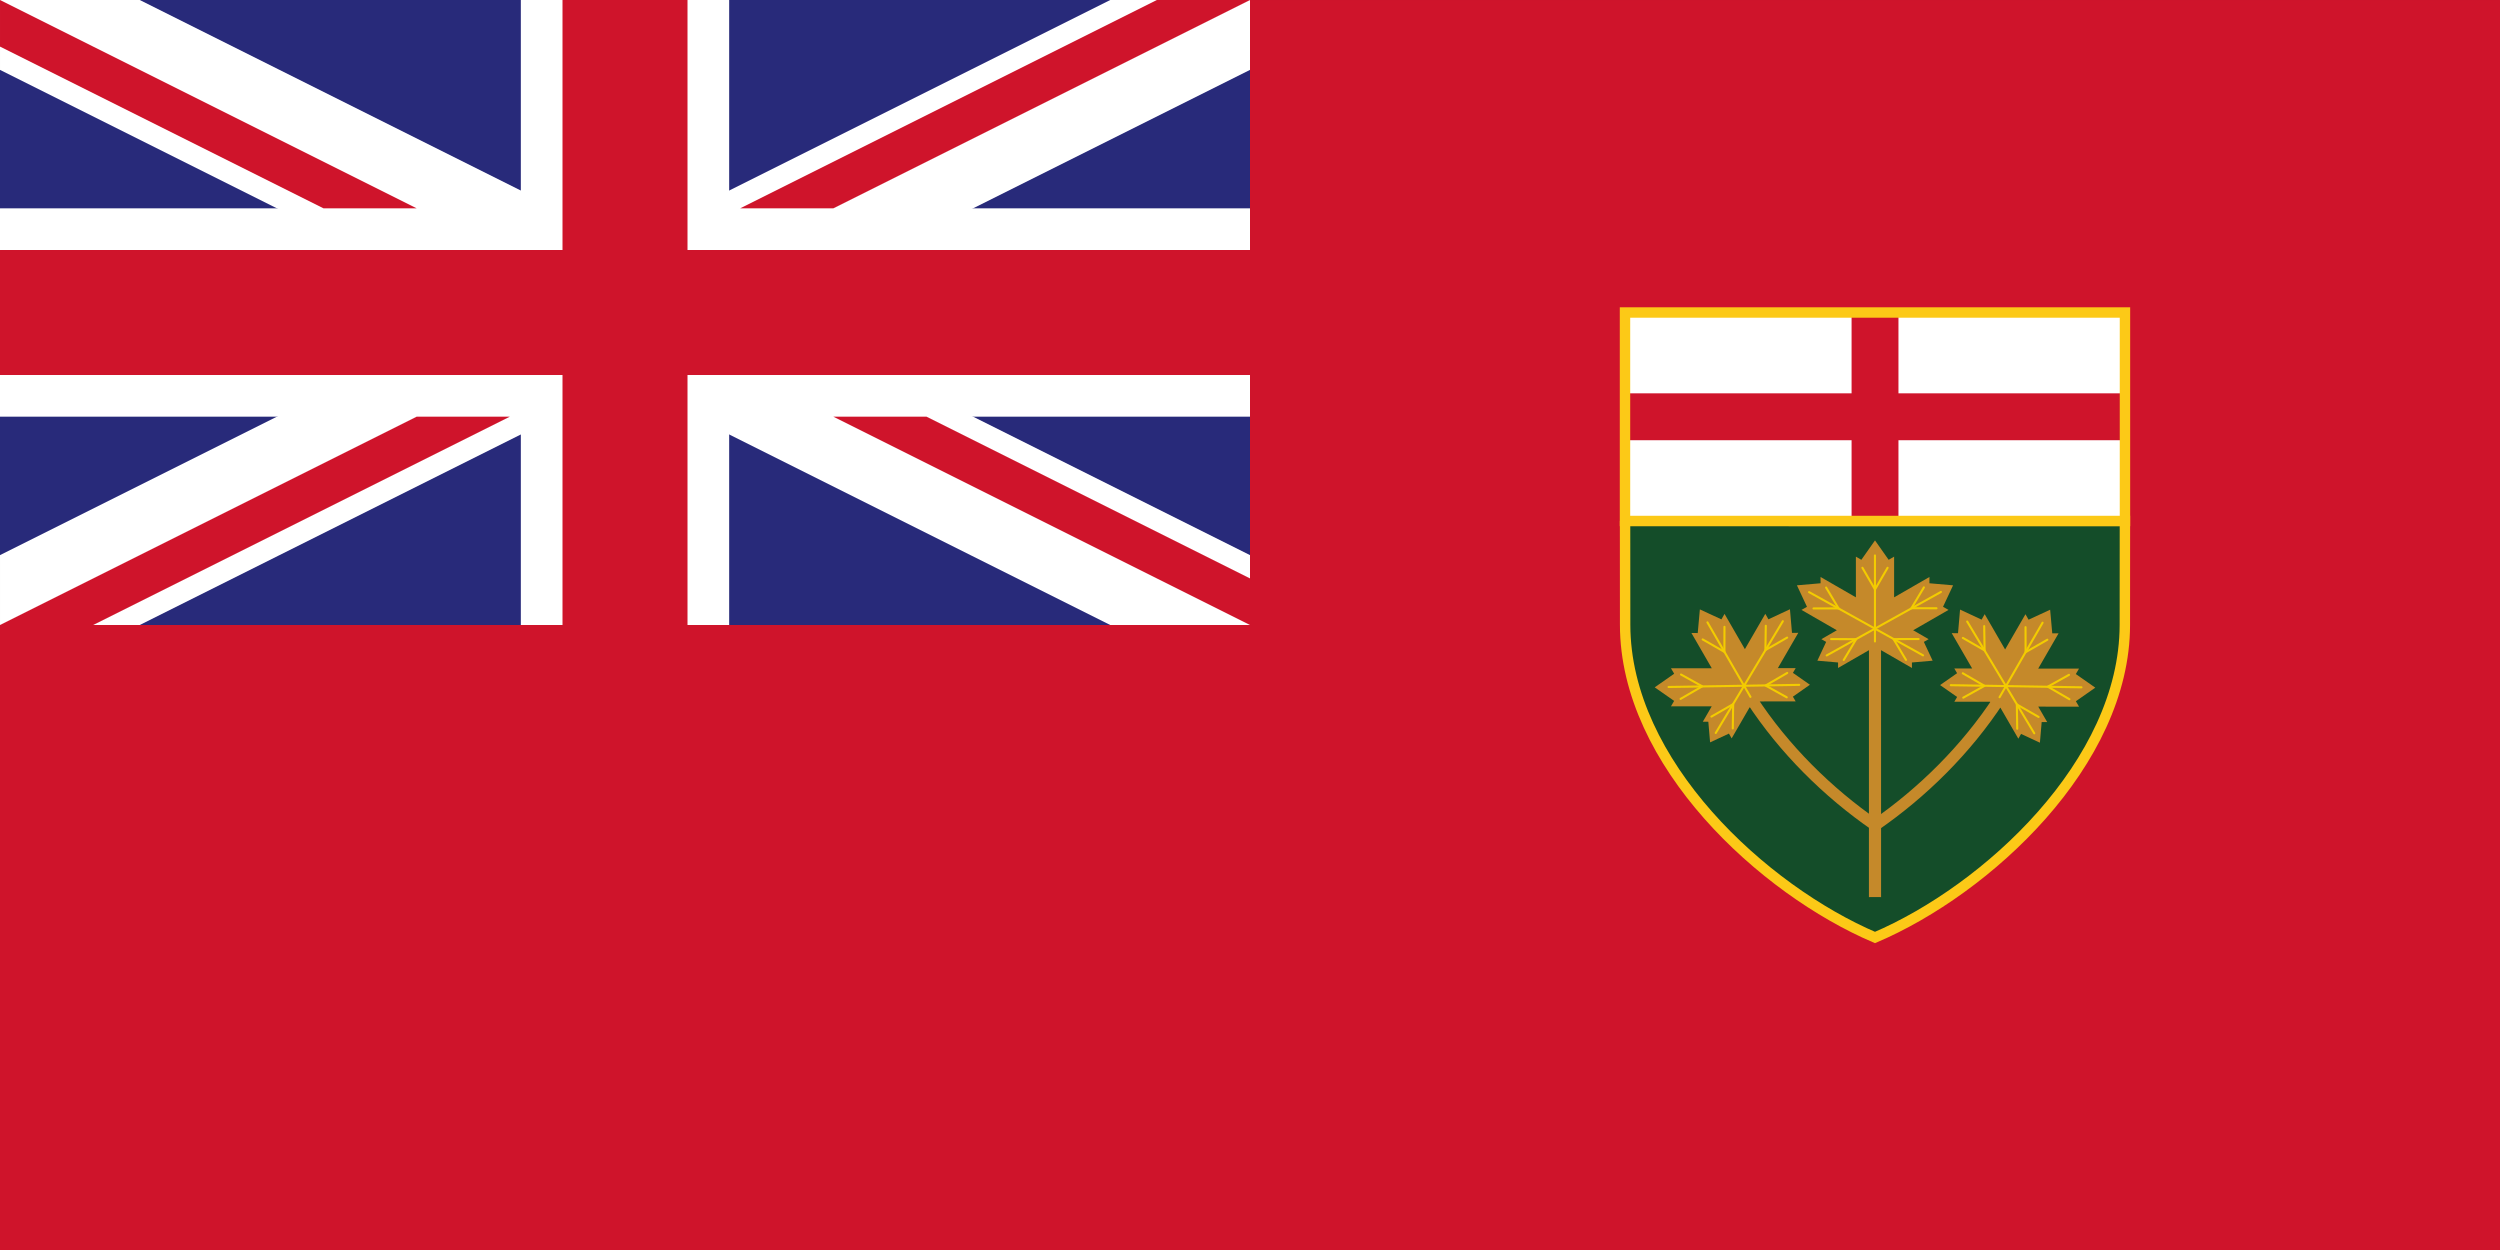 <?xml version="1.0" encoding="UTF-8" standalone="no"?>
<!-- Creator: CorelDRAW -->

<svg
   xmlns:dc="http://purl.org/dc/elements/1.1/"
   xmlns:cc="http://creativecommons.org/ns#"
   xmlns:rdf="http://www.w3.org/1999/02/22-rdf-syntax-ns#"
   xmlns:svg="http://www.w3.org/2000/svg"
   xmlns="http://www.w3.org/2000/svg"
   xmlns:sodipodi="http://sodipodi.sourceforge.net/DTD/sodipodi-0.dtd"
   xmlns:inkscape="http://www.inkscape.org/namespaces/inkscape"
   xml:space="preserve"
   width="2400px"
   height="1200px"
   style="shape-rendering:geometricPrecision; text-rendering:geometricPrecision; image-rendering:optimizeQuality; fill-rule:evenodd; clip-rule:evenodd"
   viewBox="0 0 2400 1200"
   version="1.0"
   id="svg2"
   inkscape:version="0.47 r22583"
   sodipodi:docname="ZZ2.svg"><rect x="0" y="0" width="2400" height="1200" fill="#808080" stroke="none"/><sodipodi:namedview
   pagecolor="#ffffff"
   bordercolor="#666666"
   borderopacity="1"
   objecttolerance="10"
   gridtolerance="10"
   guidetolerance="10"
   inkscape:pageopacity="0"
   inkscape:pageshadow="2"
   inkscape:window-width="1280"
   inkscape:window-height="1004"
   id="namedview57"
   showgrid="false"
   inkscape:zoom="0.55625733"
   inkscape:cx="1631.4547"
   inkscape:cy="656.58352"
   inkscape:window-x="-8"
   inkscape:window-y="-8"
   inkscape:window-maximized="1"
   inkscape:current-layer="svg2" />
 <defs
   id="defs4"><inkscape:perspective
   sodipodi:type="inkscape:persp3d"
   inkscape:vp_x="0 : 600 : 1"
   inkscape:vp_y="0 : 1000 : 0"
   inkscape:vp_z="2400 : 600 : 1"
   inkscape:persp3d-origin="1200 : 400 : 1"
   id="perspective61" />
  <style
   type="text/css"
   id="style6">
   
    .str1 {stroke:#F3CC00;stroke-width:2;stroke-linecap:round;stroke-linejoin:round}
    .str0 {stroke:#C5892A;stroke-width:10}
    .str2 {stroke:#C5892A;stroke-width:11}
    .fil5 {fill:none}
    .fil3 {fill:#00793B}
    .fil1 {fill:#282A7A}
    .fil4 {fill:#C5892A}
    .fil0 {fill:#D4282B}
    .fil2 {fill:white}
   
  </style>
 <inkscape:perspective
   id="perspective2875"
   inkscape:persp3d-origin="0.5 : 0.33333333 : 1"
   inkscape:vp_z="1 : 0.5 : 1"
   inkscape:vp_y="0 : 1000 : 0"
   inkscape:vp_x="0 : 0.5 : 1"
   sodipodi:type="inkscape:persp3d" /></defs>
 <g
   id="Layer_x0020_1">
  <rect
   id="rect124"
   class="fil0"
   x="-0.003"
   y="0.009"
   width="2400"
   height="1199.99"
   style="fill:#cf142b;fill-opacity:1" />
  <rect
   id="_126201808"
   class="fil1"
   x="-0.001"
   y="-0.003"
   width="1200"
   height="600" />
  <polygon
   id="path146"
   class="fil2"
   points="1200,0.005 1200,67.085 134.169,600 0.005,600 0.005,532.917 1065.84,0.005 " />
  <polygon
   id="path146_0"
   class="fil2"
   points="0.005,0.005 0.005,67.087 1065.84,600 1200,600 1200,532.918 134.169,0.005 " />
  <polygon
   id="path136"
   class="fil2"
   points="0.005,200.003 0.005,400.002 1200,400.002 1200,200.003 " />
  <polygon
   id="path136_1"
   class="fil2"
   points="500.003,0.005 500.003,600 700.003,600 700.003,0.005 " />
  <polygon
   id="path141"
   class="fil0"
   points="540.004,0 540.004,678.463 660.004,678.463 660.004,0 "
   style="fill:#cf142b;fill-opacity:1" />
  <polygon
   id="path141_2"
   class="fil0"
   points="0.005,240.002 0.005,360.002 1262.77,360.002 1262.77,240.002 "
   style="fill:#cf142b;fill-opacity:1" />
  <polygon
   id="path150"
   class="fil0"
   points="1200,600 800.003,400.002 889.444,400.002 1200,555.279 "
   style="fill:#cf142b;fill-opacity:1" />
  <polygon
   id="path150_3"
   class="fil0"
   points="710.561,200.003 1110.56,0.005 1200,0.005 800.003,200.003 "
   style="fill:#cf142b;fill-opacity:1" />
  <polygon
   id="path150_4"
   class="fil0"
   points="0.005,0.005 400.004,200.003 310.563,200.003 0.005,44.726 "
   style="fill:#cf142b;fill-opacity:1" />
  <polygon
   id="path150_5"
   class="fil0"
   points="0.005,600 400.004,400.002 489.445,400.002 89.447,600 "
   style="fill:#cf142b;fill-opacity:1" />
  <path
   id="path604"
   class="fil3 str0"
   d="M1560.06 500.044l0.073 99.848c0.099,132.705 132.407,254.243 239.862,300.107 107.454,-45.865 239.763,-167.402 239.862,-300.107l0.073 -99.808 -479.87 -0.04 -0 0z"
   style="fill:#144d29;fill-opacity:1;stroke:#fcc917;stroke-opacity:1" />
  <polygon
   id="_126098824"
   class="fil4"
   points="1800.01,861.181 1794.17,861.22 1794.2,624.165 1764.52,641.267 1764.55,635.978 1744.67,634.253 1753.11,616.217 1748.51,613.602 1763.35,605.05 1729.42,585.509 1734.69,582.52 1725.04,561.907 1747.76,559.936 1747.72,553.891 1781.65,573.443 1781.65,534.366 1786.88,537.423 1800,518.781 1813.12,537.423 1818.35,534.366 1818.35,573.443 1852.28,553.891 1852.24,559.936 1874.96,561.907 1865.31,582.52 1870.58,585.509 1836.65,605.05 1851.49,613.602 1846.89,616.217 1855.33,634.253 1835.45,635.978 1835.48,641.267 1805.8,624.165 1805.84,861.22 " />
  <polygon
   id="_126097944"
   class="fil4"
   points="1910.42,673.695 1876.16,673.661 1878.83,669.098 1862.48,657.665 1878.81,646.265 1876.12,641.696 1893.26,641.714 1873.64,607.826 1879.7,607.871 1881.65,585.196 1902.31,594.848 1905.3,589.593 1924.91,623.49 1944.44,589.646 1947.44,594.909 1968.13,585.327 1970.17,608.033 1976.23,608.001 1956.69,641.841 1995.85,641.872 1992.79,647.089 2011.48,660.154 1992.82,673.181 1995.89,678.404 1956.73,678.36 1965.31,693.191 1960.01,693.151 1958.31,712.991 1940.23,704.546 1937.61,709.143 1920.45,679.489 " />
  <polygon
   id="_126097064"
   class="fil4"
   points="1689.58,673.381 1723.84,673.346 1721.17,668.784 1737.52,657.351 1721.19,645.952 1723.88,641.382 1706.74,641.4 1726.36,607.512 1720.3,607.558 1718.35,584.883 1697.69,594.534 1694.7,589.28 1675.09,623.177 1655.56,589.333 1652.56,594.596 1631.87,585.014 1629.83,607.719 1623.77,607.687 1643.31,641.526 1604.15,641.558 1607.21,646.776 1588.52,659.841 1607.18,672.868 1604.11,678.091 1643.27,678.047 1634.69,692.877 1639.99,692.837 1641.69,712.678 1659.77,704.232 1662.39,708.83 1679.55,679.176 " />
  <line
   id="_126096560"
   class="fil5 str1"
   x1="1799.95"
   y1="533.216"
   x2="1799.95"
   y2="615.795" />
  <line
   id="_126096056"
   class="fil5 str1"
   x1="1846.11"
   y1="629.139"
   x2="1736.72"
   y2="568.436" />
  <line
   id="_126095552"
   class="fil5 str1"
   x1="1753.63"
   y1="629.217"
   x2="1863.28"
   y2="568.266" />
  <path
   id="_126095048"
   class="fil5 str1"
   d="M1787.92 545.083l12.08 20.803 12.08 -20.803m-24.16 0z" />
  <path
   id="_126094544"
   class="fil5 str1"
   d="M1740.98 584.112l24.06 -0.058 -11.98 -20.001m-12.08 20.059z" />
  <path
   id="_126094040"
   class="fil5 str1"
   d="M1859.02 583.941l-24.06 -0.058 11.98 -20.001m12.08 20.059z" />
  <path
   id="_126093536"
   class="fil5 str1"
   d="M1841.85 613.465l-24.06 0.057 11.97 20.001m12.09 -20.058z" />
  <path
   id="_126093032"
   class="fil5 str1"
   d="M1757.89 613.541l24.06 0.058 -11.97 20.001m-12.09 -20.059z" />
  <line
   id="_126092528"
   class="fil5 str1"
   x1="1960.86"
   y1="597.802"
   x2="1919.58"
   y2="669.317" />
  <line
   id="_126092024"
   class="fil5 str1"
   x1="1952.88"
   y1="703.955"
   x2="1888.5"
   y2="596.689" />
  <line
   id="_126091520"
   class="fil5 str1"
   x1="1872.75"
   y1="657.782"
   x2="1998.19"
   y2="659.823" />
  <path
   id="_126091016"
   class="fil5 str1"
   d="M1944.51 602.065l0.06 24.054 20.87 -11.973m-20.93 -12.081z" />
  <path
   id="_126090512"
   class="fil5 str1"
   d="M1884.35 612.396l20.86 11.977 -0.37 -23.308m-20.49 11.331z" />
  <path
   id="_126090008"
   class="fil5 str1"
   d="M1986.66 671.265l-20.8 -12.076 20.37 -11.335m0.43 23.411z" />
  <path
   id="_126089504"
   class="fil5 str1"
   d="M1957.03 688.248l-20.86 -11.977 0.36 23.309m20.5 -11.332z" />
  <path
   id="_126089000"
   class="fil5 str1"
   d="M1884.28 646.339l20.81 12.077 -20.37 11.335m-0.44 -23.412z" />
  <line
   id="_126088496"
   class="fil5 str1"
   x1="1639.14"
   y1="597.488"
   x2="1680.43"
   y2="669.004" />
  <line
   id="_126087992"
   class="fil5 str1"
   x1="1647.12"
   y1="703.642"
   x2="1711.5"
   y2="596.375" />
  <line
   id="_126087488"
   class="fil5 str1"
   x1="1727.25"
   y1="657.469"
   x2="1601.81"
   y2="659.509" />
  <path
   id="_126086976"
   class="fil5 str1"
   d="M1655.49 601.752l-0.06 24.054 -20.87 -11.973m20.93 -12.081z" />
  <path
   id="_126086488"
   class="fil5 str1"
   d="M1715.65 612.081l-20.86 11.978 0.37 -23.308m20.49 11.33z" />
  <path
   id="_126086016"
   class="fil5 str1"
   d="M1613.34 670.952l20.8 -12.078 -20.37 -11.335m-0.43 23.413z" />
  <path
   id="_126085664"
   class="fil5 str1"
   d="M1642.97 687.935l20.87 -11.977 -0.37 23.308m-20.5 -11.331z" />
  <path
   id="_126085312"
   class="fil5 str1"
   d="M1715.72 646.026l-20.81 12.077 20.37 11.335m0.44 -23.412z" />
  <path
   id="path604_6"
   class="fil5 str2"
   d="M1800.16 792.217c45.411,-31.313 87.778,-73.148 118.825,-120.82" />
  <path
   id="path604_7"
   class="fil5 str2"
   d="M1800.25 792.217c-45.412,-31.313 -87.779,-73.148 -118.826,-120.82" />
  <rect
   id="_126101704"
   class="fil2"
   x="1560.04"
   y="300.032"
   width="479.961"
   height="200.147" />
  <polygon
   id="path141_8"
   class="fil0"
   points="1777.52,300.058 1777.52,500.157 1822.52,500.157 1822.52,300.058 "
   style="fill:#cf142b;fill-opacity:1" />
  <polygon
   id="path141_9"
   class="fil0"
   points="1560.04,377.602 1560.04,422.611 2040,422.611 2040,377.602 "
   style="fill:#cf142b;fill-opacity:1" />
  <rect
   id="rect613"
   class="fil5 str0"
   x="1560"
   y="300.002"
   width="479.963"
   height="200.147"
   style="stroke:#fcc917;stroke-opacity:1" />
  
 </g>
</svg>